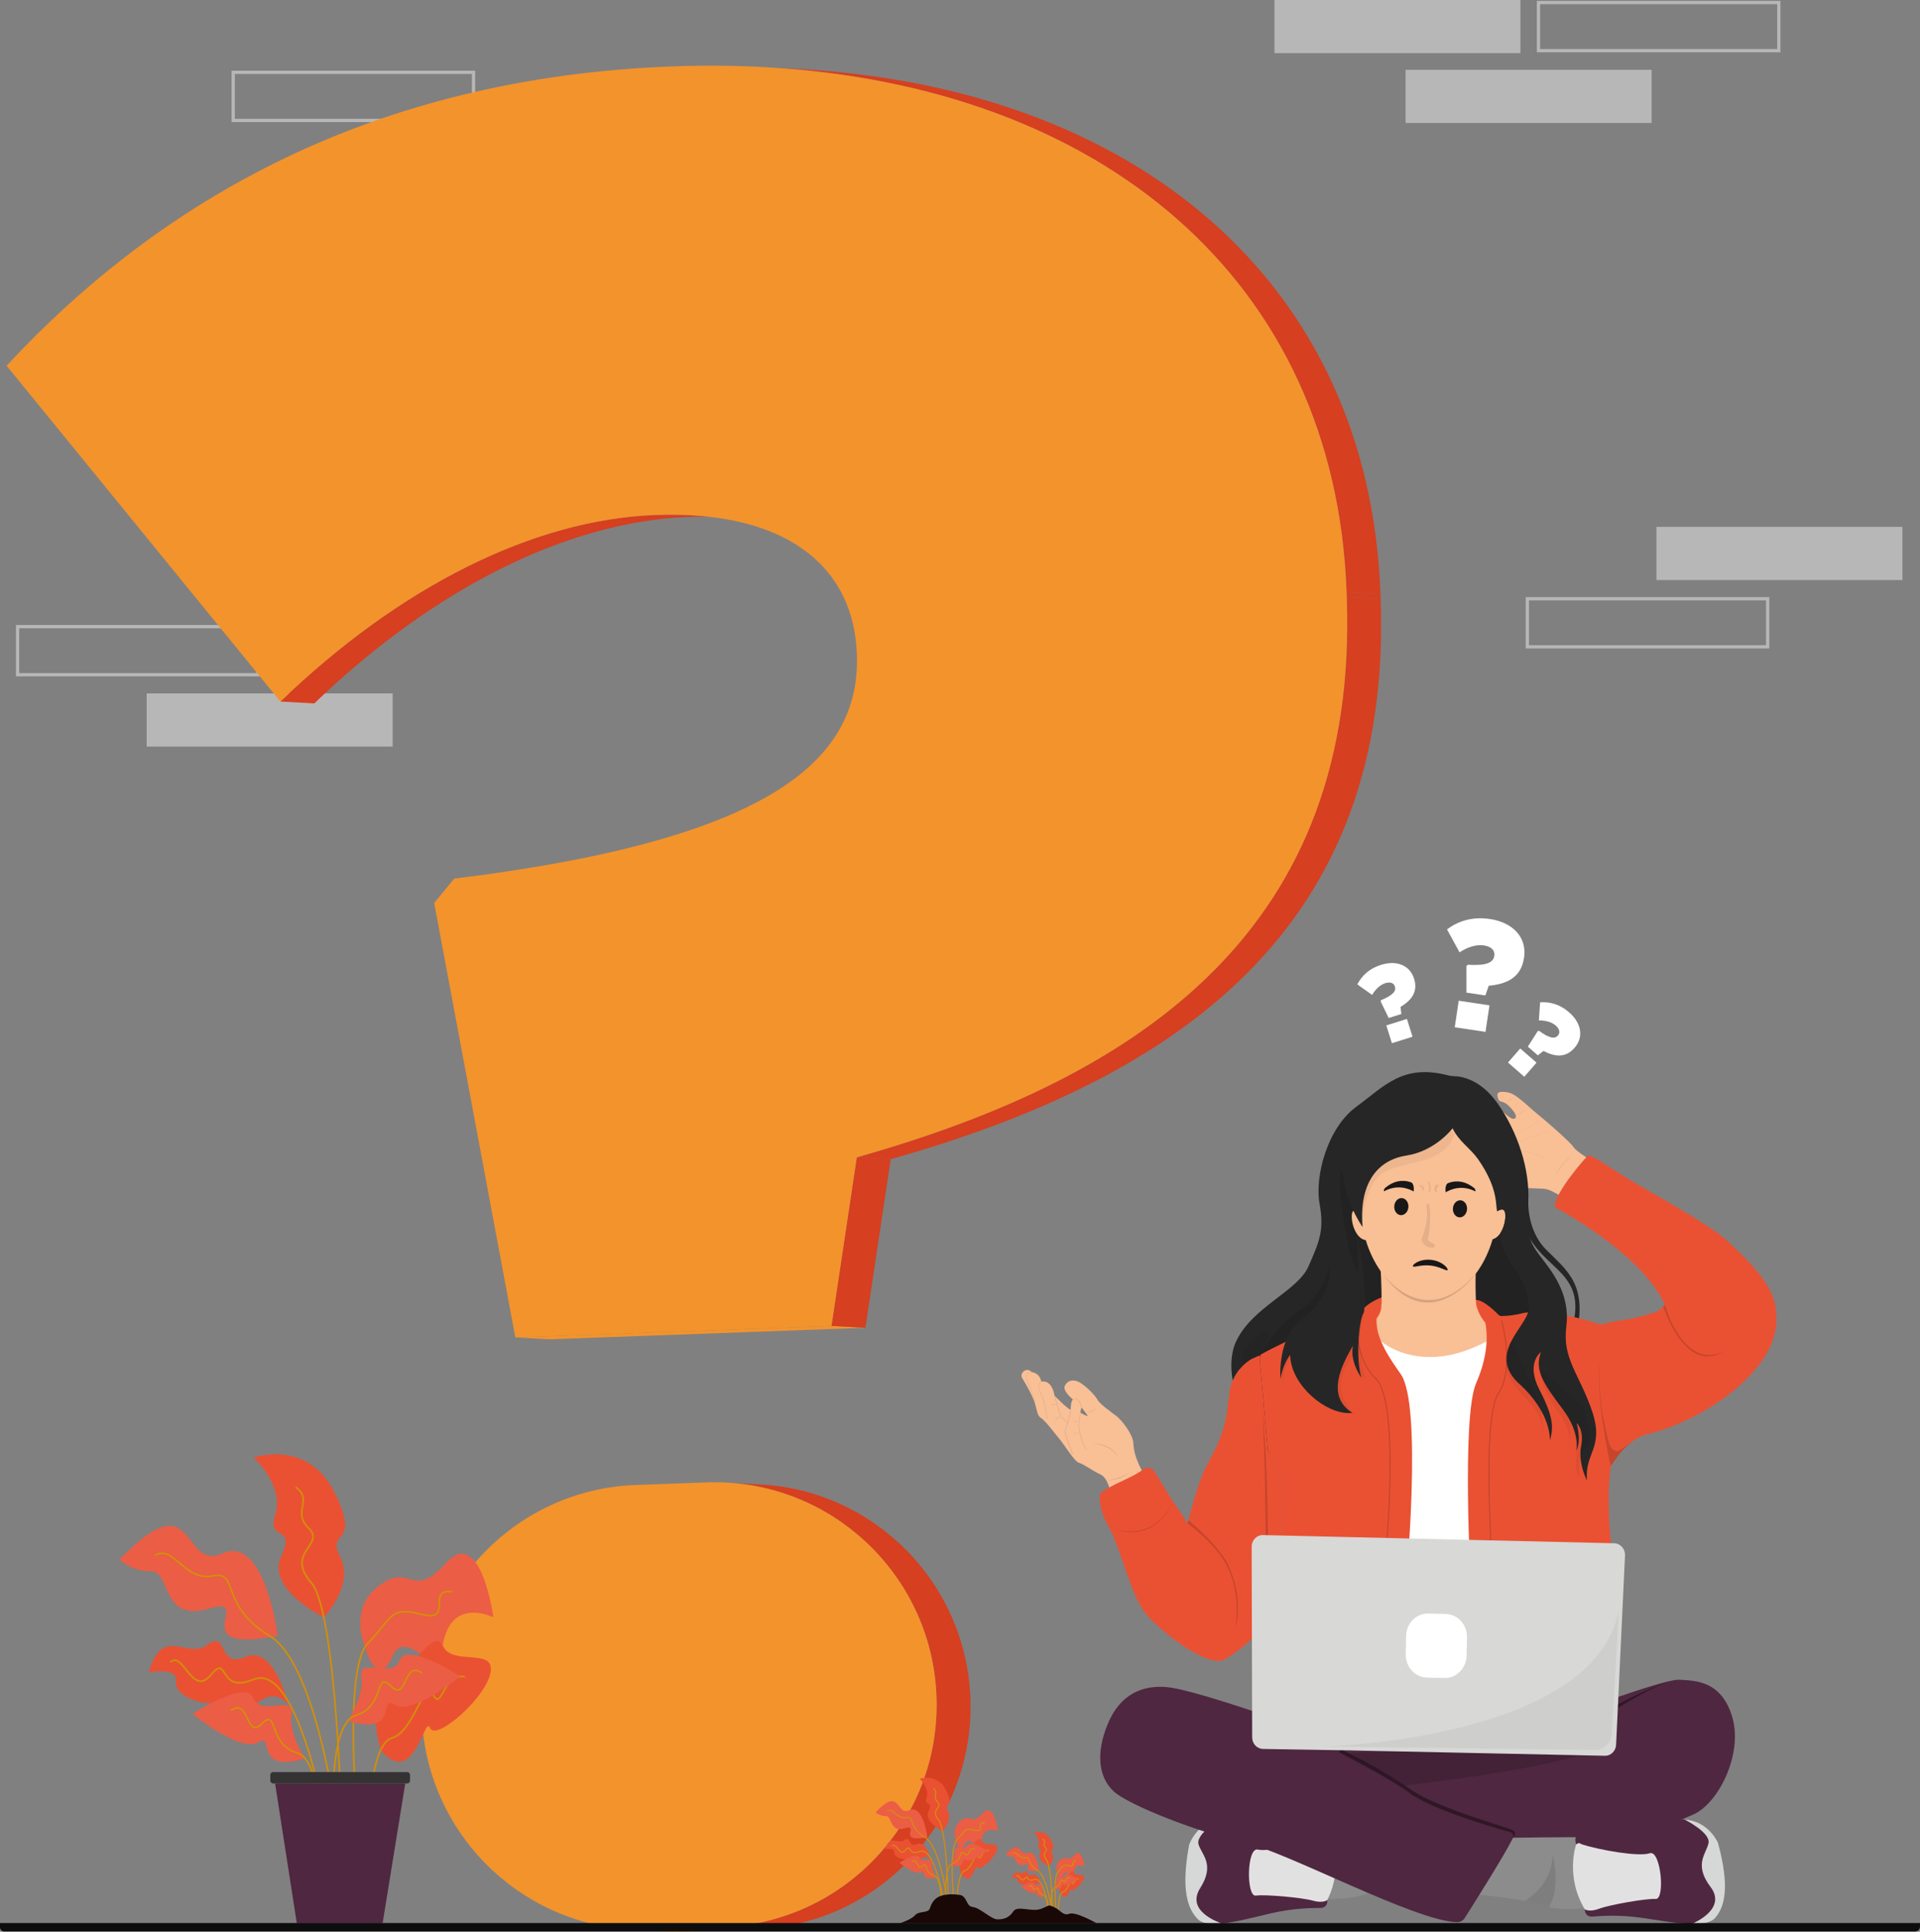 <svg xmlns="http://www.w3.org/2000/svg" id="uuid-408fbe01-5a27-4fec-8a4f-c160c9e9166b" viewBox="0 0 1768.9 1779.996"><rect x="0" y="0" width="1768.9" height="1779.996" fill="#808080" stroke="none"/><defs><style>.uuid-013a57f2-c426-46ce-a1a4-6bd6044297ed,.uuid-8c5e3c0a-5efd-4781-a28c-59c286f180a7,.uuid-62ccbaea-d99e-4ea0-a8da-bcca65221486{fill:none;stroke-miterlimit:10;}.uuid-013a57f2-c426-46ce-a1a4-6bd6044297ed,.uuid-62ccbaea-d99e-4ea0-a8da-bcca65221486{stroke:#d38f07;stroke-linecap:round;}.uuid-4195f81a-c042-48e2-a669-0acc9f9b8483{fill:#191717;}.uuid-4195f81a-c042-48e2-a669-0acc9f9b8483,.uuid-e27f4cb5-7025-47a5-887b-02b7a16194d7,.uuid-0e1b6beb-5837-43b9-b9bb-eef808d45e8a,.uuid-e447ba1d-1ae7-429f-9169-c683b3292c1a,.uuid-6c976fe8-baff-4353-9b57-4f0351512b6b,.uuid-eae2d82f-01ef-48fb-8fb3-8b47d6b8cd75,.uuid-cd771118-e602-432e-ad06-09e1a210ede7,.uuid-2d1b5a4f-5e27-42e3-834f-77b58f8ae744,.uuid-bc882c74-4cc1-4234-9663-cb32c437026c,.uuid-2c5e58f5-6bed-48d0-ba6c-fe155ab3ec2a,.uuid-3579a0fa-6e3d-45dd-8c44-7dbf0a169a53,.uuid-3301e726-5020-4c5b-8560-638222bfa337,.uuid-7a8d7f7e-66f7-4c6a-a733-d8ba9cb19e22,.uuid-f07c30c9-ce99-42a9-8597-b7338af15e84,.uuid-92c1b073-30ad-4d18-bc8d-ef10d77c8330,.uuid-438dfee6-dbfb-4b98-b01d-f9f3e81a196a,.uuid-3bc1a7f7-ec7a-4171-842e-db07b1e49409,.uuid-7b702dc9-b1d5-4eb5-acf3-2b00ef47139f,.uuid-e362e4a3-04c9-47cd-82d1-5e4d136b284f,.uuid-920c4847-4f2b-4575-b371-07636eba5cfe,.uuid-9fbeacc0-d077-4cca-b13d-ee4a53103030,.uuid-4c6d15db-4f07-4157-bcee-f2492098201f,.uuid-d7fcd3ce-ad31-4b2f-83ff-4551434a9c5d{stroke-width:0px;}.uuid-e27f4cb5-7025-47a5-887b-02b7a16194d7{fill:#d6d7d7;}.uuid-0e1b6beb-5837-43b9-b9bb-eef808d45e8a{fill:#262626;}.uuid-e447ba1d-1ae7-429f-9169-c683b3292c1a{fill:#ea5133;}.uuid-dbcc977c-440c-4f33-83f0-64b8d8bb662a{opacity:.5;}.uuid-6c976fe8-baff-4353-9b57-4f0351512b6b{fill:#190806;}.uuid-eae2d82f-01ef-48fb-8fb3-8b47d6b8cd75{fill:#272727;}.uuid-eae2d82f-01ef-48fb-8fb3-8b47d6b8cd75,.uuid-f07c30c9-ce99-42a9-8597-b7338af15e84,.uuid-920c4847-4f2b-4575-b371-07636eba5cfe,.uuid-9fbeacc0-d077-4cca-b13d-ee4a53103030,.uuid-d7fcd3ce-ad31-4b2f-83ff-4551434a9c5d{isolation:isolate;}.uuid-eae2d82f-01ef-48fb-8fb3-8b47d6b8cd75,.uuid-920c4847-4f2b-4575-b371-07636eba5cfe{opacity:.1;}.uuid-cd771118-e602-432e-ad06-09e1a210ede7{fill:#0e0d0e;}.uuid-2d1b5a4f-5e27-42e3-834f-77b58f8ae744{fill:#e2e1e1;}.uuid-bc882c74-4cc1-4234-9663-cb32c437026c{fill:#8c8c8c;}.uuid-2c5e58f5-6bed-48d0-ba6c-fe155ab3ec2a,.uuid-f07c30c9-ce99-42a9-8597-b7338af15e84,.uuid-920c4847-4f2b-4575-b371-07636eba5cfe,.uuid-9fbeacc0-d077-4cca-b13d-ee4a53103030,.uuid-d7fcd3ce-ad31-4b2f-83ff-4551434a9c5d{fill:#010101;}.uuid-3579a0fa-6e3d-45dd-8c44-7dbf0a169a53{fill:#f9bf95;}.uuid-3301e726-5020-4c5b-8560-638222bfa337{fill:#d8d8d7;}.uuid-4ba3fea8-b733-48ff-8aef-a845f18e5ce7,.uuid-d7fcd3ce-ad31-4b2f-83ff-4551434a9c5d{opacity:.05;}.uuid-7a8d7f7e-66f7-4c6a-a733-d8ba9cb19e22{fill:#fff;}.uuid-8c5e3c0a-5efd-4781-a28c-59c286f180a7{stroke:#eeeded;stroke-width:3px;}.uuid-f07c30c9-ce99-42a9-8597-b7338af15e84{opacity:.15;}.uuid-62ccbaea-d99e-4ea0-a8da-bcca65221486{stroke-width:1.5px;}.uuid-92c1b073-30ad-4d18-bc8d-ef10d77c8330{fill:#d63f20;}.uuid-438dfee6-dbfb-4b98-b01d-f9f3e81a196a{fill:#343232;}.uuid-3bc1a7f7-ec7a-4171-842e-db07b1e49409{fill:#eeeded;}.uuid-7b702dc9-b1d5-4eb5-acf3-2b00ef47139f{fill:#4f2740;}.uuid-e362e4a3-04c9-47cd-82d1-5e4d136b284f{fill:#eb5d45;}.uuid-9fbeacc0-d077-4cca-b13d-ee4a53103030{opacity:.4;}.uuid-4c6d15db-4f07-4157-bcee-f2492098201f{fill:#f3932c;}</style></defs><g id="uuid-f93c4537-17ca-4402-be83-d971afa14013" class="uuid-dbcc977c-440c-4f33-83f0-64b8d8bb662a"><rect class="uuid-3bc1a7f7-ec7a-4171-842e-db07b1e49409" x="1526.083" y="485.475" width="226.639" height="49.003"></rect><rect class="uuid-3bc1a7f7-ec7a-4171-842e-db07b1e49409" x="1294.978" y="64.329" width="226.639" height="49.003"></rect><rect class="uuid-3bc1a7f7-ec7a-4171-842e-db07b1e49409" x="1174.15" width="226.639" height="49.003"></rect><rect class="uuid-8c5e3c0a-5efd-4781-a28c-59c286f180a7" x="1407.123" y="551.691" width="221.437" height="44.331"></rect><rect class="uuid-3bc1a7f7-ec7a-4171-842e-db07b1e49409" x="135.138" y="638.946" width="226.639" height="49.003"></rect><rect class="uuid-8c5e3c0a-5efd-4781-a28c-59c286f180a7" x="16.178" y="577.402" width="221.437" height="44.331"></rect><rect class="uuid-8c5e3c0a-5efd-4781-a28c-59c286f180a7" x="214.83" y="66.665" width="221.437" height="44.331"></rect><rect class="uuid-8c5e3c0a-5efd-4781-a28c-59c286f180a7" x="1417.413" y="2.336" width="221.437" height="44.331"></rect></g><g id="uuid-28b0fc67-fa4d-4ede-ba29-fdb8457c476f"><g id="uuid-79b9c9b0-5ad7-457c-a141-6c85cbf3eb58"><path class="uuid-7b702dc9-b1d5-4eb5-acf3-2b00ef47139f" d="M1436.642,1583.078s96.197-36.255,110.484-35.321c14.287.933,38.877.421,48.855,34.609,9.978,34.189-13.035,80.434-37.06,90.083-24.025,9.649-83.95,37.073-83.95,37.073l-130.256-11.891-150.146-61.952,60.881-53.416,181.192.815h0Z"></path><path class="uuid-7b702dc9-b1d5-4eb5-acf3-2b00ef47139f" d="M1105.531,1767.263c4.102,3.898,10.568,6.029,20.189,5.084h.005c13.837-1.357,30.948-6.028,44.347-9.142,22.722-5.285,38.854-5.024,46.288-5.143,7.439-.114,6.518-7.282,6.518-7.282,0,0-.172-48.973,2.533-58.386,2.711-9.413-2.342-11.682-2.342-11.682-58.082,4.918-49.864,1.14-83.892-4.576-5.491-.924-10.342-.928-14.62-.277-22.264,3.322-26.579,24.997-26.579,24.997-7.6,40.922-2.451,56.9,7.553,66.407h0Z"></path><path class="uuid-bc882c74-4cc1-4234-9663-cb32c437026c" d="M1283.217,1679.591s-52.297,3.583-65.566,5.064c-13.269,1.481.224,65.092.224,65.092,0,0,27.968,1.628,44.693-6.197s66.603-16.097,66.603-16.097c0,0-28.599-49.082-45.954-47.862Z"></path><path class="uuid-2d1b5a4f-5e27-42e3-834f-77b58f8ae744" d="M1225.861,1690.563s12.74,28.252-2.983,60.215c0,0-3.895,3.262-13.307.553s-43.647-5.937-52.584-4.636c-8.936,1.301-8.496-44.96,1.899-42.421,10.395,2.539,45.358-6.564,62.119-13.51,0,0,1.873-2.508,4.855-.202Z"></path><path class="uuid-e27f4cb5-7025-47a5-887b-02b7a16194d7" d="M1103.961,1768.739c4.102,3.898,12.138,4.552,21.76,3.607-3.838-1.255-33.215-11.66-20.002-32.512,14.125-22.284,1.025-31.04-1.54-40.547-2.541-9.411,19.933-23.158,20.379-23.428-22.264,3.322-29.034,24.102-29.034,24.102-7.6,40.922-1.566,59.272,8.438,68.779Z"></path><path class="uuid-9fbeacc0-d077-4cca-b13d-ee4a53103030" d="M1452.279,1600.195s37.791-30.484,83.705-50.649c0,0-70.433,27.074-83.705,50.649Z"></path><path class="uuid-f07c30c9-ce99-42a9-8597-b7338af15e84" d="M1475.728,1608.441c-25.329,19.437-181.419,36.767-181.419,36.767-12.879-8.508-46.289-25.116-54.478-29.57l202.842-8.426c1.347-.025,31.948,1.82,33.055,1.229h0Z"></path><path class="uuid-bc882c74-4cc1-4234-9663-cb32c437026c" d="M1464.957,1757.86s-21.135,3.002-38.019-.499c-2.459-.51-4.832-1.157-7.031-1.971-3.73-1.383-8.999-2.656-14.962-3.802-21.727-4.185-52.747-6.713-52.747-6.713,0,0,24.428-51.286,41.826-51.51,0,0,52.416-.768,65.759-.391,13.349.377,5.175,64.887,5.175,64.887h0Z"></path><path class="uuid-7b702dc9-b1d5-4eb5-acf3-2b00ef47139f" d="M1579.632,1763.95c-3.765,4.225-11.295,8.932-20.961,8.788h-.005c-13.902-.204-31.341-3.441-44.952-5.432-23.083-3.383-39.137-1.785-46.555-1.286-7.422.504-7.1-6.716-7.1-6.716,0,0-3.89-48.819-7.367-57.975-3.482-9.156,1.365-11.836,1.365-11.836,58.289.084,49.787-2.999,83.224-11.518,5.395-1.376,10.229-1.783,14.547-1.489,22.463,1.464,27.081,21.971,27.081,21.971,10.968,40.151,9.904,55.188.723,65.492Z"></path><path class="uuid-2d1b5a4f-5e27-42e3-834f-77b58f8ae744" d="M1452.092,1699.542s-10.353,29.211,7.966,59.761c0,0,4.152,2.928,13.307-.553,9.156-3.48,43.005-9.536,52.018-8.981,9.013.556,4.738-45.51-5.41-42.117s-45.746-2.779-63.026-8.312c0,0-2.075-2.344-4.855.202h0Z"></path><path class="uuid-e27f4cb5-7025-47a5-887b-02b7a16194d7" d="M1580.056,1767.338c-3.765,4.225-11.719,5.543-21.385,5.4,3.721-1.569,32.134-14.375,17.237-34.059-15.925-21.036-3.596-30.848-1.828-40.536,1.752-9.589-21.785-21.425-22.252-21.657,22.463,1.464,30.933,21.611,30.933,21.611,10.968,40.151,6.476,58.938-2.705,69.242Z"></path><path class="uuid-920c4847-4f2b-4575-b371-07636eba5cfe" d="M1426.938,1757.362c-2.459-.51-4.832-1.157-7.031-1.971-3.73-1.383-8.999-2.656-14.962-3.802,10.045-6.338,24.744-19.531,25.634-42.803,0,0,7.834,31.438-3.641,48.576Z"></path><path class="uuid-7b702dc9-b1d5-4eb5-acf3-2b00ef47139f" d="M1393.895,1693.627l-.005.005c-8.11,16.273-36.466,61.159-44.505,73.812-1.492,2.351-4.099,3.74-6.888,3.707-38.251-.525-157.956-65.279-196.277-73.419-40.08-8.51-106.21-34.26-119.966-46.919-13.756-12.659-17.205-34.398-5.646-62.357,11.56-27.959,32.6-35.958,54.874-33.832,22.269,2.13,94.988,27.607,94.988,27.607,0,0,42.282,20.908,78.995,40.725,20.984,11.319,40.148,22.282,48.561,28.78,19.796,15.289,77.295,31.994,93.464,36.497,2.326.644,3.473,3.24,2.405,5.394Z"></path><path class="uuid-9fbeacc0-d077-4cca-b13d-ee4a53103030" d="M1393.895,1693.627c1.068-2.153-.079-4.75-2.405-5.394-16.169-4.503-73.668-21.209-93.464-36.497-7.849-6.057-25.047-16.006-44.356-26.5-1.39-.76-18.729-9.85-20.139-10.609l1.839-2.792s17.52,9.123,20.271,10.578c1.394.734,3.082,1.636,5.019,2.688,8.189,4.454,20.77,11.601,33.648,20.109,2.142,1.413,4.291,2.862,6.43,4.347,24.046,16.666,87.952,34.072,92.852,36.868,4.794,2.733.487,7.027.304,7.204h0Z"></path></g><path class="uuid-0e1b6beb-5837-43b9-b9bb-eef808d45e8a" d="M1144.311,1301.051s16.729,17.146,12.156,29.871,48.422,5.733,32.084,19.145c-16.338,13.412,24.068,56.635,71.167,6.5s70.246-18.073,87.935-11.98c17.689,6.093,92.528,33.991,103.596,19.68s24.901-56.644,17.784-74.614-58.177-118.664-58.177-118.664l-24.141-79.15-41.172-76.265-73.294,19.003-43.42,43.609-8.885,70.977-30.048,53.134-47.979,58.812,2.394,39.941h0Z"></path><path class="uuid-920c4847-4f2b-4575-b371-07636eba5cfe" d="M1144.311,1301.051s21.453,17.146,16.88,29.871,23.786,31.758,7.448,45.17c-16.338,13.412,43.98,30.61,91.079-19.525s70.246-18.073,87.935-11.98c17.689,6.093,77.158,24.616,88.225,10.306s40.272-47.269,33.154-65.24-58.177-118.664-58.177-118.664l-24.141-79.15-41.172-76.265-73.294,19.003-43.42,43.609-8.885,70.977-30.048,53.134-47.979,58.812,2.394,39.941h0Z"></path><path class="uuid-0e1b6beb-5837-43b9-b9bb-eef808d45e8a" d="M1408.005,1106.274s-1.702,26.954,16.366,45.124,36.102,30.455,29.516,70.137,12.357,48.555,42.483,62.939c0,0-58.613-13.292-46.831-65.082s-35.437-49.734-46.544-94.507c-10.862-43.786,5.011-18.611,5.011-18.611Z"></path><path class="uuid-0e1b6beb-5837-43b9-b9bb-eef808d45e8a" d="M1251.175,1183.359s.906-27.076-1.814-52.709c0,0,11.503,61.453,7.459,76.964s-5.645-24.255-5.645-24.255Z"></path><path class="uuid-e447ba1d-1ae7-429f-9169-c683b3292c1a" d="M1272.661,1195.57s-8.093,5.66-8.557,14.279,3.579,13.544,3.579,13.544l106.951.528s-2.644-24.127-14.893-26.044-87.079-2.307-87.079-2.307h0Z"></path><path class="uuid-3579a0fa-6e3d-45dd-8c44-7dbf0a169a53" d="M1254.931,1224.683s18.188-7.193,17.768-22.43,87.226-.5,87.226-.5c0,0,3.292,19.608,22.328,26.388,19.037,6.78-27.523,42.329-27.523,42.329l-84.976.487s-26.571-27.847-14.823-46.273h0Z"></path><path class="uuid-3579a0fa-6e3d-45dd-8c44-7dbf0a169a53" d="M1272.861,1215.115s.619-51.019-2.879-59.579,89.579,18.088,89.579,18.088c0,0-1.036,27.259,2.686,52.263,3.722,25.004-88.806,17.225-89.385-10.772h0Z"></path><path class="uuid-3579a0fa-6e3d-45dd-8c44-7dbf0a169a53" d="M1379.685,1108.759c.272,47.466-27.778,88.894-62.672,89.094s-63.417-40.904-63.689-88.369c-.272-47.466,27.794-86.106,62.688-86.306s63.401,38.116,63.673,85.582h0Z"></path><path class="uuid-3579a0fa-6e3d-45dd-8c44-7dbf0a169a53" d="M1382.369,1136.088c-2.486,3.797-5.924,6.373-10.083,6.008-9.916-.873,2.048-20.765,2.048-20.765-.777.004,2.019-3.215,5.163-5.242,3.115-2.013,6.562-2.852,7.203,1.766.75,5.385-.885,12.98-4.331,18.231Z"></path><path class="uuid-3579a0fa-6e3d-45dd-8c44-7dbf0a169a53" d="M1257.939,1122c1.549-.009-11.222-12.634-12.408-3.336s4.789,25.06,14.695,24.074-2.287-20.738-2.287-20.738h0Z"></path><path class="uuid-d7fcd3ce-ad31-4b2f-83ff-4551434a9c5d" d="M1255.347,1130.65s-.76-28.261,13.343-45.161c16.23-19.447,71.567-6.874,72.632-50.871,1.064-43.998-72.987-11.168-72.987-11.168l-17.159,80.321,4.172,26.879h0Z"></path><path class="uuid-f07c30c9-ce99-42a9-8597-b7338af15e84" d="M1272.102,1171.426s38.767,57.911,87.265,2.582c0,0-43.247,60.731-87.265-2.582Z"></path><path class="uuid-4195f81a-c042-48e2-a669-0acc9f9b8483" d="M1358.095,1094.679c-.131-.116-.264-.22-.396-.322-7.345-5.678-15.366-7.231-23.157-4.343-.676.248-1.384.566-1.912,1.578-1.002,1.93-1.017,4.028-.735,7.045,8.931-5.155,18.333-5.447,27.356-.811.219-1.03.121-1.095-.238-1.9-.257-.579-.582-.95-.919-1.248Z"></path><path class="uuid-4195f81a-c042-48e2-a669-0acc9f9b8483" d="M1276.148,1094.575c.128-.119.258-.227.387-.332,7.193-5.869,15.171-7.631,23.035-4.948.682.23,1.398.529,1.953,1.528,1.052,1.903,1.122,4,.919,7.023-9.063-4.919-18.469-4.964-27.368-.094-.246-1.024-.149-1.092.188-1.905.242-.586.557-.965.885-1.271h0Z"></path><ellipse class="uuid-4195f81a-c042-48e2-a669-0acc9f9b8483" cx="1345.082" cy="1113.859" rx="7.872" ry="6.518" transform="translate(135.204 2373.272) rotate(-85.777)"></ellipse><ellipse class="uuid-4195f81a-c042-48e2-a669-0acc9f9b8483" cx="1291.041" cy="1111.826" rx="7.872" ry="6.518" transform="translate(87.169 2317.495) rotate(-85.777)"></ellipse><path class="uuid-eae2d82f-01ef-48fb-8fb3-8b47d6b8cd75" d="M1314.287,1112.069c-.083-.524-.049-1.058.117-1.562.4-1.214,1.286-2.935,2.471.442,1.366,3.894.73,22.628-1.18,29.553-.436,1.581.307,3.248,1.802,3.923l2.624,1.186c.824.372,1.503,1.05,1.764,1.916.295.976.009,2.077-2.717,2.156-4.956.144-10.813-4.807-8.967-9.398,1.81-4.501,5.944-16.458,4.086-28.216Z"></path><path class="uuid-4195f81a-c042-48e2-a669-0acc9f9b8483" d="M1333.554,1170.327c-.606.513-2.393-.341-5.082-1.417-2.68-1.09-6.376-2.344-10.561-2.801-4.186-.454-8.058-.021-10.902.468-2.85.474-4.772.924-5.259.293-.229-.301-.052-.834.546-1.516.595-.682,1.633-1.488,3.094-2.258,1.458-.771,3.356-1.473,5.589-1.912,2.229-.442,4.797-.593,7.476-.31,2.676.299,5.155.999,7.244,1.91,2.093.909,3.805,2.004,5.071,3.071,1.271,1.067,2.12,2.077,2.562,2.872.445.796.509,1.355.223,1.6h0Z"></path><path class="uuid-eae2d82f-01ef-48fb-8fb3-8b47d6b8cd75" d="M1308.216,1092.133c-.302.024-.664.169-.664.441,0,.305.298.354.536.462.391.177.763.41,1.113.644.352.235.693.5.902.847.149.248.224.527.283.804.102.474.122.929.145,1.403.019.389.385.635.8.313.157-.121.253-.292.328-.464.234-.54.331-1.097.257-1.648-.041-.306-.135-.609-.288-.906-.565-1.103-2.02-2.008-3.412-1.896h0ZM1325.296,1092.398c.184-.643-.583-1.271-1.281-1.034-1.183.402-1.944,1.551-2.299,2.594-.508,1.49-.354,3.321,1.018,4.4.2.157.501.297.715.155.52-.343.069-2.02.089-2.493.029-.703.253-1.399.639-2.013.338-.537.944-1,1.118-1.61h0ZM1315.921,1088.995c-.194-.108-.37-.049-.445.146-.161.417.057.724.262,1.076.228.391.419.799.573,1.218.305.825.473,1.689.525,2.558.049.817-.004,1.637-.129,2.448-.117.764-.366,1.506-.48,2.268-.011.076.044.295.174.194,1.489-1.167,1.802-2.981,1.739-4.66-.034-.932-.202-1.885-.531-2.77-.324-.87-.789-1.976-1.689-2.478h0Z"></path><path class="uuid-3579a0fa-6e3d-45dd-8c44-7dbf0a169a53" d="M1044.161,1329.674c-.379-8.105-11.077-21.547-15.579-24.881-4.506-3.336-15.189-11.053-17.047-14.397-1.86-3.34-7.077-9.667-14.672-15.197-7.593-5.524-13.66-3.039-15.851,1.813-2.185,4.85,7.439,12.486,7.439,12.486-2.197,2.21-1.997,9.343-1.997,9.343-2.644.01-14.928-12.902-14.928-12.902-2.779-15.674-12.109-12.825-12.109-12.825-1.784-8.363-8.658-8.696-8.658-8.696-5.216-5.444-11.537,1.093-9.146,5.14,2.39,4.042,6.908,11.339,10.455,19.699,3.549,8.356,2.778,14.791,7.013,17.331,4.235,2.54,14.32,16.344,17.681,20.207,3.359,3.867,12.994,19.593,16.891,20.915,6.105,2.072,11.959,7.054,20.344,10.992,7.168,3.369,9.605,17.625,10.156,21.682,10.482-4.832,28.589-11.638,33.809-14.217-11.634-20.305-13.424-28.389-13.802-36.494h0ZM995.38,1301.263c.046-.998.973-4.267,1.002-4.366.169.207,5.562,6.854,5.663,7.674.109.834-6.716-2.292-6.666-3.307Z"></path><path class="uuid-f07c30c9-ce99-42a9-8597-b7338af15e84" d="M950.759,1264.419c-.323.22-.671.203-1.007.301-.337.08-.67.176-.996.29-.652.227-1.278.533-1.827.941-.539.413-1.005.941-1.237,1.576-.242.628-.269,1.33-.135,1.997.312,1.34.847,2.646,1.363,3.942.533,1.294,1.088,2.579,1.645,3.865,1.102,2.576,2.212,5.153,3.177,7.789.241.659.48,1.319.691,1.99.23.664.415,1.343.604,2.02.104.336.164.684.245,1.027.074.344.164.685.201,1.037.083.693.263,1.409.055,2.109-.155-.355-.12-.695-.138-1.042-.028-.345-.094-.688-.138-1.032-.038-.346-.129-.683-.203-1.024-.082-.339-.141-.682-.247-1.016-.192-.671-.378-1.344-.61-2.004-.212-.666-.454-1.322-.697-1.978-.974-2.622-2.095-5.19-3.209-7.761-.553-1.287-1.104-2.577-1.634-3.876-.514-1.307-1.045-2.606-1.364-3.999-.138-.702-.111-1.459.155-2.139.255-.688.759-1.251,1.327-1.683.578-.426,1.227-.74,1.898-.97.335-.116.677-.213,1.022-.294.346-.06.688-.207,1.061-.068Z"></path><path class="uuid-f07c30c9-ce99-42a9-8597-b7338af15e84" d="M959.417,1273.115c-.092.224-.273.284-.424.404-.153.113-.305.228-.448.354-.29.247-.559.518-.794.815-.47.59-.835,1.281-.933,2.027-.114.75.05,1.49.308,2.22.245.73.51,1.456.79,2.177,1.117,2.884,2.337,5.733,3.425,8.639.532,1.456,1.056,2.922,1.415,4.443.359,1.517.599,3.051.832,4.583.467,3.061.831,6.146,1.771,9.081-.228-.096-.305-.289-.385-.469l-.201-.556c-.114-.375-.229-.75-.314-1.13-.189-.757-.329-1.522-.466-2.286-.265-1.53-.482-3.064-.717-4.593-.236-1.529-.478-3.057-.836-4.555-.356-1.495-.879-2.952-1.412-4.402-1.066-2.903-2.266-5.759-3.367-8.657-.277-.724-.538-1.455-.781-2.195-.252-.725-.432-1.544-.302-2.336.111-.797.503-1.524.997-2.135.247-.308.528-.587.829-.84.149-.129.306-.247.465-.362.165-.104.306-.259.551-.227h0Z"></path><path class="uuid-f07c30c9-ce99-42a9-8597-b7338af15e84" d="M971.527,1285.94c.225.251.332.535.416.826l.252.872.506,1.743,1.014,3.485c.675,2.323,1.351,4.647,2.057,6.96.359,1.154.712,2.312,1.11,3.449.093.288.207.562.311.843.049.146.116.264.175.391.049.131.144.242.232.356.372.456.799.888,1.218,1.32.848.859,1.717,1.701,2.58,2.551.431.426.863.85,1.286,1.286.213.216.422.438.629.663.101.118.205.226.303.351l.146.189c.049.067.095.167.136.25h0s-.332.005-.332.005l1.46-6.318.717-3.16c.116-.527.226-1.056.33-1.584.047-.264.106-.529.143-.793.022-.132.039-.264.082-.394.033-.128.075-.255.158-.389.061.136.081.278.092.419.003.138-.019.273-.037.408-.034.272-.088.536-.13.805-.095.534-.195,1.067-.302,1.597-.213,1.062-.431,2.122-.669,3.177-.47,2.112-.98,4.164-1.515,6.261l-.153.344-.173-.288h0c-.034-.047-.047-.088-.087-.144l-.132-.17c-.089-.113-.194-.223-.291-.335-.203-.22-.409-.439-.621-.653-.421-.431-.853-.855-1.283-1.279-.864-.847-1.734-1.688-2.588-2.55-.424-.436-.85-.864-1.245-1.346-.206-.233-.346-.555-.462-.834-.108-.286-.227-.57-.322-.858-.408-1.146-.766-2.302-1.133-3.457-.72-2.313-1.409-4.634-2.083-6.96l-.99-3.494-.486-1.75-.241-.875c-.08-.292-.137-.59-.075-.922h0Z"></path><path class="uuid-f07c30c9-ce99-42a9-8597-b7338af15e84" d="M995.38,1301.263c.069.393.003.765-.051,1.139l-.156,1.122-.292,2.247c-.185,1.499-.351,3.001-.48,4.505-.125,1.503-.23,3.012-.194,4.51.031.741.132,1.49.241,2.236.108.746.234,1.489.37,2.23.547,2.964,1.288,5.897,2.324,8.726.51,1.417,1.128,2.792,1.808,4.133.366.656.714,1.323,1.135,1.946.204.315.395.639.628.933l.335.452.168.226c.06.072.104.156.044.326-.174.019-.242-.049-.295-.129l-.171-.229-.342-.458c-.238-.299-.432-.626-.64-.946-.428-.631-.782-1.305-1.154-1.968-.69-1.354-1.317-2.741-1.835-4.168-1.05-2.85-1.806-5.798-2.357-8.78-.132-.747-.253-1.495-.357-2.247-.104-.751-.201-1.503-.228-2.273-.026-1.526.092-3.038.227-4.547.141-1.508.317-3.011.513-4.512l.309-2.249.164-1.123c.056-.374.101-.75.286-1.104h0Z"></path><path class="uuid-f07c30c9-ce99-42a9-8597-b7338af15e84" d="M988.451,1289.499c.068-.152.189-.23.313-.289.126-.057.253-.114.384-.16.259-.099.528-.171.801-.225.546-.105,1.119-.105,1.667.021.279.05.537.168.799.272.239.146.502.263.711.453l.328.265.288.305c.204.195.354.43.519.654.607.917,1.137,1.872,1.554,2.89.212.506.386,1.029.523,1.564.069.267.122.539.163.814.037.271.085.567-.12.834-.17-.274-.179-.52-.217-.785-.042-.26-.096-.52-.165-.776-.138-.513-.312-1.019-.524-1.509-.415-.982-.927-1.94-1.514-2.827-.154-.213-.289-.443-.476-.626l-.263-.292-.298-.252c-.19-.183-.429-.291-.646-.434-.239-.099-.473-.215-.73-.266-.503-.128-1.036-.142-1.555-.055-.259.046-.517.108-.766.197-.126.041-.248.092-.37.144-.121.055-.243.097-.408.084h0Z"></path><path class="uuid-f07c30c9-ce99-42a9-8597-b7338af15e84" d="M1020.316,1363.892s13.338.496,21.714-8.705c0,0-6.411,7.209-21.714,8.705Z"></path><path class="uuid-f07c30c9-ce99-42a9-8597-b7338af15e84" d="M1001.489,1301.388s3.402.42,8.033-3.782c0,0-3.216,4.511-8.033,3.782h0Z"></path><path class="uuid-f07c30c9-ce99-42a9-8597-b7338af15e84" d="M983.871,1311.546c-.496,1.152-.953,2.326-1.367,3.51-.405,1.185-.785,2.39-.973,3.608l-.052.454.024.439c.017.293.1.604.147.905.14.606.289,1.214.469,1.816.342,1.207.74,2.401,1.139,3.594.819,2.38,1.67,4.751,2.564,7.107.446,1.178.899,2.353,1.364,3.524l.704,1.753.361.872.185.433c.067.142.127.287.017.508-.235-.068-.3-.213-.359-.36l-.189-.435-.368-.873-.717-1.752c-.473-1.17-.935-2.344-1.389-3.521-.904-2.356-1.794-4.718-2.599-7.112-.397-1.199-.794-2.398-1.136-3.618-.18-.607-.33-1.225-.472-1.847-.049-.321-.131-.624-.152-.96l-.023-.505.057-.485c.214-1.274.616-2.479,1.04-3.672.434-1.19.907-2.361,1.424-3.518l.301.135h0Z"></path><path class="uuid-f07c30c9-ce99-42a9-8597-b7338af15e84" d="M973.319,1292.981s-1.806,2.19-5.566,1.889c0,0,3.625-.379,5.566-1.889Z"></path><path class="uuid-f07c30c9-ce99-42a9-8597-b7338af15e84" d="M977.199,1304.753s-1.879,2.87-6.434,3.007c0,0,4.304-.936,6.434-3.007Z"></path><path class="uuid-f07c30c9-ce99-42a9-8597-b7338af15e84" d="M994.309,1309.762s-2.636,1.055-5.789-1.013c0,0,3.363,1.406,5.789,1.013Z"></path><path class="uuid-f07c30c9-ce99-42a9-8597-b7338af15e84" d="M994.466,1319.317s-1.883,2.552-6.03,1.537c0,0,3.79.38,6.03-1.537Z"></path><path class="uuid-f07c30c9-ce99-42a9-8597-b7338af15e84" d="M1005.54,1329.341s21.4,2.8,24.689,14.573c0,0-1.453-12.007-24.689-14.573Z"></path><path class="uuid-7a8d7f7e-66f7-4c6a-a733-d8ba9cb19e22" d="M1272.351,1235.906s36.646,32.656,97.303,0l13.798,62.167-11.944,149.579h-103.825l4.668-211.746h0Z"></path><path class="uuid-e447ba1d-1ae7-429f-9169-c683b3292c1a" d="M1483.952,1351.205c-5.53,42.43,2.968,92.109,2.968,92.109l-131.92,15.33s-8.42-153.31,4.88-183.9c22.11-50.84-.14-76.87-.14-76.87,6.61-.39,17.737,10.453,20.979,13.77.625.64,1.474,1.003,2.368,1.01,5.797.05,13.857-.925,20.59-2.884,23.2-3.37,61.904,6.838,73.577,11.832,15.439,6.606,9.008,11.393,6.698,129.603h0Z"></path><path class="uuid-e447ba1d-1ae7-429f-9169-c683b3292c1a" d="M1295.106,1462.044l-123.357,15.713,12.245-103.242-15.984-38.157-7.346-82.678-.308-3.468-.119-1.329-.486.216c.524-.297,1.064-.605,1.62-.918.454-.254.918-.513,1.388-.767,6.207-3.419,13.958-7.244,21.677-10.982,9.712-4.716,19.359-9.302,25.787-12.769,2.787-1.507,6.136-2.944,9.718-4.283,14.633-5.488,33.139-9.339,33.139-9.339,5.11-9.361,19.581-14.471,19.581-14.471-10.214,25.539-2.555,41.717,17.88,70.664,20.429,28.942,4.564,195.81,4.564,195.81h0Z"></path><path class="uuid-e447ba1d-1ae7-429f-9169-c683b3292c1a" d="M1183.994,1374.515l-12.245,103.242-2.047,17.274s-1.95,1.95-5.105,4.948c-3.16,3.003-7.514,7.055-12.332,11.252v.005c-4.467,3.889-9.329,7.913-13.974,11.338-3.657,2.695-7.179,5.018-10.296,6.633-15.638,8.113-59.353-26.452-72.501-42.397-13.774-16.707-24.189-63.788-34.101-80.144-6.606-10.89-8.075-21.012-8.318-26.549-.119-2.658,1.269-5.159,3.565-6.514.173-.103.34-.2.513-.302,15.622-9.145,25.064-11.338,36.483-19.527.027-.016.049-.038.076-.054,3.219-2.312,7.724-1.394,9.799,1.982,5.953,9.701,17.215,28.056,17.215,28.056,4.17,5.153,12.742,18.992,13.375,19.948.004.004.005.007.005.011,0,.005.27-1.096.762-2.998,2.139-8.178,8.329-31.162,13.839-43.937,6.774-15.724,19.349-30.53,22.476-61.811.524-5.256,1.134-9.728,1.772-13.542.551-3.246,1.475-6.385,2.728-9.361,2.166-5.148,5.331-9.815,9.307-13.736,2.333-2.307,4.953-4.354,7.811-6.088l6.952-3.144.486-.216.119,1.329.308,3.468,7.346,82.678,15.984,38.157h0Z"></path><path class="uuid-f07c30c9-ce99-42a9-8597-b7338af15e84" d="M1094.103,1403.716s24.133,17.191,35.21,37.265c11.072,20.063,11.166,42.919,8.982,58.288.267-.787,8.269-25.302-7.194-58.288,0,0-7.779-16.26-36.23-40.26-.49,1.896-.767,2.996-.767,2.996h0Z"></path><path class="uuid-f07c30c9-ce99-42a9-8597-b7338af15e84" d="M1021.395,1406.668s38.207,19.446,59.332-22.911c0,0-16.177,42.398-59.332,22.911Z"></path><path class="uuid-f07c30c9-ce99-42a9-8597-b7338af15e84" d="M1156.174,1507.771c3.98-3.449,8.028-7.416,11.829-11.226l.005-.005s.913-.55.913-.568c0-.586,0-10.819-.094-26.57-.152-26.847-.577-69.719-1.732-108.168-.716-23.862-2.623-45.481-4.01-61.054,0,0,1.177,19.932,2.046,54.429.555,22.25.98,50.561.882,83.487-.045,13.813-.184,28.436-.443,43.771,0,0,.981,9.803-9.394,25.903Z"></path><path class="uuid-f07c30c9-ce99-42a9-8597-b7338af15e84" d="M1275.917,1442.85c-.018,0-.036-.001-.055-.003-.297-.03-.513-.295-.483-.592.15-1.485,14.688-148.781-8.076-171.304-12.106-11.978-15.778-27.088-16.728-37.655-1.027-11.433.83-20.171.849-20.258.063-.291.352-.477.642-.413.292.063.477.351.413.642-.074.342-7.143,34.43,15.583,56.915,9.736,9.633,14.103,41.554,12.981,94.879-.834,39.628-4.552,76.93-4.59,77.302-.028.278-.263.486-.537.486h0Z"></path><path class="uuid-f07c30c9-ce99-42a9-8597-b7338af15e84" d="M1378.262,1491.776c-.277,0-.513-.212-.537-.493-.04-.449-4.001-45.464-5.707-93.252-2.294-64.248.366-102.643,7.907-114.116,15.542-23.645,3.138-66.187,3.01-66.614-.085-.286.078-.587.363-.672.287-.086.587.078.672.364.129.432,12.672,43.454-3.142,67.515-17.725,26.966-2.186,204.885-2.027,206.679.026.297-.193.559-.491.586-.016.002-.032.002-.048.002h0Z"></path><path class="uuid-3579a0fa-6e3d-45dd-8c44-7dbf0a169a53" d="M1379.315,1034.977c-2.665-.923-17.325-16.17-22.38-20.074-5.067-3.91-4.457-9.712.325-9.776,4.779-.073,10.449,4.527,21.922,14.674,11.477,10.156,13.953,12.107,16.493,10.74s-.835-6.055-.835-6.055c-10.551-13.86-12.675-6.239-14.743-12.546-2.077-6.303,1.879-6.581,9.316-5.296,7.44,1.294,17.504,12.143,26.604,19.515,9.1,7.372,30.336,25.77,33.895,31.083,1.949,2.905,9.694,8.095,16.334,12.22-5.512,10.829-13.561,29.626-17.51,38.235-.448-.255-.887-.483-1.319-.693-7.382-3.634-13.802-7.468-17.847-9.464-6.342-3.118-9.071-1.961-22.704-2.842-13.63-.872-19.792-6.274-29.471-8.672-9.682-2.406-11.361-2.047-16.865-5.349-5.495-3.305-7.579-3.167-11.647-5.598-.867-.51-1.485-1.135-1.856-1.801l-.01-.026c-.071-.135-.142-.269-.186-.414-.939-2.418,1.155-5.372,6.303-6.743,3.416-.911,8.675.266,13.129,1.685,4.158,1.329,7.61,2.873,8.226,3.145-.274-.139-.554-.295-.838-.461-.012-.005-.016-.014-.028-.02-.431-.261-.871-.549-1.317-.875l-.009.003c-4.041-2.895-8.871-8.103-15.329-12.497-7.724-5.239-26.737-20.432-31.198-23.693-4.464-3.27-.335-8.53,2.186-9.276,2.512-.743,6.166,1.874,11.846,5.805,5.689,3.928,27.165,20.23,30.483,20.344,3.318.113,2.584-2.614.532-3.516-2.049-.893-9.952-6.769-14.249-8.792-4.294-2.013-16.853-17.809-21.521-20.871-4.68-3.068-3.864-8.856-.892-10.629,2.963-1.769,5.42-.647,10.055,3.667,4.631,4.305,18.163,15.986,28.304,23.178,10.153,7.197,9.474,2.605,6.801,1.686h0Z"></path><path class="uuid-920c4847-4f2b-4575-b371-07636eba5cfe" d="M1449.232,1063.66s-12.887,9.154-16.455,21.085c0,0,3.418-10.089,16.455-21.085Z"></path><path class="uuid-920c4847-4f2b-4575-b371-07636eba5cfe" d="M1373.73,1067.811c.449.322.887.615,1.316.873.012.007.021.013.034.02.378.21.691.38.835.46.037.02.061.033.077.04.006.003.009.007.009.007,0,0,3.296,2.385,8.127,2.636,4.679.242,6.534.968,6.646,1.012-.125-.098-2.216-1.648-6.997-1.812-.263-.009-.527-.04-.782-.101-1.387-.334-6.102-1.532-9.265-3.134h0Z"></path><path class="uuid-920c4847-4f2b-4575-b371-07636eba5cfe" d="M1370.463,1049.709s-4.378,4.838-3.888,8.913c0,0-.64-5.403,3.888-8.913Z"></path><path class="uuid-920c4847-4f2b-4575-b371-07636eba5cfe" d="M1398.737,1027.248s4.721-4.503,8.808-4.119c0,0-5.418-.499-8.808,4.119Z"></path><path class="uuid-920c4847-4f2b-4575-b371-07636eba5cfe" d="M1383.024,1034.494s3.781-5.317,7.866-5.716c0,0-5.414.539-7.866,5.716Z"></path><path class="uuid-920c4847-4f2b-4575-b371-07636eba5cfe" d="M1374.125,1046.334s1.108-6.429,4.618-8.557c0,0-4.648,2.828-4.618,8.557Z"></path><path class="uuid-920c4847-4f2b-4575-b371-07636eba5cfe" d="M1387.967,1014.574s3.925.26,6.452-3.765c0,0-2.67,3.241-6.452,3.765Z"></path><path class="uuid-920c4847-4f2b-4575-b371-07636eba5cfe" d="M1369.852,1013.644s-.99,3.704-4.462,4.708c0,0,3.001-1.12,4.462-4.708Z"></path><path class="uuid-920c4847-4f2b-4575-b371-07636eba5cfe" d="M1350.412,1015.977s-.99,3.704-4.462,4.708c0,0,3.001-1.12,4.462-4.708Z"></path><path class="uuid-920c4847-4f2b-4575-b371-07636eba5cfe" d="M1342.464,1033.412s-.394,3.813-3.664,5.352c0,0,2.787-1.579,3.664-5.352Z"></path><path class="uuid-920c4847-4f2b-4575-b371-07636eba5cfe" d="M1356.107,1041.96s-.478,4.629-4.448,6.497c0,0,3.383-1.917,4.448-6.497Z"></path><path class="uuid-920c4847-4f2b-4575-b371-07636eba5cfe" d="M1399.179,1014.11s-.99,3.704-4.462,4.708c0,0,3.001-1.12,4.462-4.708Z"></path><path class="uuid-920c4847-4f2b-4575-b371-07636eba5cfe" d="M1380.688,1020.712s-1.208,4.52-5.445,5.745c0,0,3.662-1.367,5.445-5.745h0Z"></path><path class="uuid-920c4847-4f2b-4575-b371-07636eba5cfe" d="M1364.235,1027.475s-1.208,4.52-5.445,5.745c0,0,3.662-1.367,5.445-5.745Z"></path><path class="uuid-d7fcd3ce-ad31-4b2f-83ff-4551434a9c5d" d="M1399.355,1090.648s-6.644-6.128-8.627-16.434c0,0,.698,9.964,8.627,16.434Z"></path><path class="uuid-920c4847-4f2b-4575-b371-07636eba5cfe" d="M1373.32,1070.034s-.871,5.059-5.935,6.757c0,0,3.682-1.159,5.935-6.757Z"></path><g class="uuid-4ba3fea8-b733-48ff-8aef-a845f18e5ce7"><path class="uuid-2c5e58f5-6bed-48d0-ba6c-fe155ab3ec2a" d="M1422.118,1067.206c.057.002.113-.027.142-.081.042-.076.014-.171-.062-.212-.061-.034-6.201-3.379-14.38-5.672-7.558-2.119-18.455-3.748-27.444.528-.078.037-.111.13-.074.208.037.078.131.111.208.074,17.047-8.107,41.296,5.003,41.539,5.136.022.012.046.018.07.019h0Z"></path></g><g class="uuid-4ba3fea8-b733-48ff-8aef-a845f18e5ce7"><path class="uuid-2c5e58f5-6bed-48d0-ba6c-fe155ab3ec2a" d="M1376.26,1064.017c.048.002.096-.019.128-.06,4.68-5.938,50.806-21.895,51.271-22.055.082-.028.125-.117.097-.199-.028-.082-.118-.125-.199-.097-1.904.656-46.679,16.147-51.415,22.157-.053.068-.042.166.026.219.027.021.059.032.091.033h0Z"></path></g><g class="uuid-4ba3fea8-b733-48ff-8aef-a845f18e5ce7"><path class="uuid-2c5e58f5-6bed-48d0-ba6c-fe155ab3ec2a" d="M1383.832,1049.997c.009,0,.017,0,.026-.001,11.244-1.475,34.139-17.453,34.369-17.614.071-.05.088-.147.038-.218-.049-.071-.147-.088-.218-.038-.229.161-23.062,16.095-34.231,17.56-.086.011-.146.09-.135.175.01.077.074.133.149.136h0Z"></path></g><path class="uuid-e447ba1d-1ae7-429f-9169-c683b3292c1a" d="M1533.717,1202.12c.19.867-.84.885-1.463,1.599-3.125,3.595-3.956,4.362-11.66,6.765-10.323,3.215-20.421,5.266-32.351,6.882-.063.009-.108.018-.172.027l-13.809,3.134c-.443-.054-.858.054-1.264.334-10.197,6.792-6.015,115.28,10.766,129.478h.009c.045.045.063.244.09.434v.009c.018.19.036.379.09.425.054-.19.099-.397.154-.596,0,0,6.692-9.357,8.526-11.759.19-.253.325-.434.397-.515,1.626-1.851,5.265-5.762,9.89-9.339v-.009c1.978-1.544,4.146-3.017,6.403-4.236,1.012-.551,2.059-1.066,3.134-1.526.027-.009.054-.027.063-.036,2.122-.912,4.344-1.662,6.665-2.131,15.191-3.134,54.434-17.937,84.121-44.932,29.678-26.996,36.399-50.422,32.281-73.255-4.119-22.832-29.14-45.285-44.855-60.088-15.724-14.803-79.87-49.519-94.303-58.677-17.088-10.847-31.575-21.08-33.76-19.048-2.195,2.014-31.25,34.808-30.157,47.335,0,0,79.701,41.814,101.106,89.474l.018.009c.027.081.045.154.081.244h0Z"></path><path class="uuid-f07c30c9-ce99-42a9-8597-b7338af15e84" d="M1532.261,1203.714s20.532,66.209,58.47,40.085c-4.259,2.826-36.33,21.461-57.02-41.681.202.872-.515,1.716-1.45,1.596Z"></path><path class="uuid-f07c30c9-ce99-42a9-8597-b7338af15e84" d="M1483.762,1350.338h.009c.036.172.063.316.09.434v.009c.054.244.081.388.09.425.054-.19.099-.397.154-.596,0,0,6.692-9.357,8.526-11.759.19-.253.325-.434.397-.515,1.626-1.851,5.265-5.762,9.89-9.339v-.009c-3.161,1.481-6.494,5.473-11.877,7.794-1.255.551-2.556.316-3.757-.379-2.312-1.319-4.281-4.335-4.958-6.864-.054-.208-.108-.434-.163-.641-11.895-44.779-8.354-72.759-8.056-75.839-4.687,30.12,7.93,89.368,9.655,97.28h0Z"></path><g id="uuid-ef1b83d5-ec62-4ab1-9593-44f696a4a0d6"><path class="uuid-3301e726-5020-4c5b-8560-638222bfa337" d="M1497.142,1432.958l-8.205,174.424c-.026,1.136-.223,2.239-.562,3.26-.147.471-.326.921-.536,1.351-1.009,2.077-2.637,3.758-4.623,4.78-1.405.713-2.988,1.103-4.661,1.062l-227.983-4.793-1.571-.04-7.113-.161-78.333-1.291c-5.606-.128-10.057-5.022-9.929-10.931l-.46-175.674c.121-5.902,4.77-10.588,10.382-10.453l323.659,7.536c5.613.134,10.057,5.028,9.935,10.931h0Z"></path><path class="uuid-7a8d7f7e-66f7-4c6a-a733-d8ba9cb19e22" d="M1330.729,1546.169l-16.071-.374c-11.041-.257-19.793-9.889-19.549-21.513l.356-16.92c.244-11.624,9.393-20.839,20.434-20.582l16.071.374c11.041.257,19.793,9.889,19.549,21.513l-.356,16.92c-.244,11.624-9.393,20.839-20.434,20.582h0Z"></path><path class="uuid-d7fcd3ce-ad31-4b2f-83ff-4551434a9c5d" d="M1220.564,1609.299s248.518-6.237,271.039-125.97l-6.713,114.057c-.503,8.544-7.286,15.177-15.416,15.073l-248.91-3.161Z"></path></g><path class="uuid-0e1b6beb-5837-43b9-b9bb-eef808d45e8a" d="M1462.136,1364.268s-8.448-15.746-5.445-31.562c3.009-15.811-4.148-21.347-4.148-21.347,0,0,4.726,16.054-.464,25.377.205-.686,4.462-16.016-12.618-38.616-17.48-23.13-25.912-35.775-19.819-52.223-.297.211-14.044,10.252-1.345,34.689,12.84,24.702,13.212,34.922,9.561,46.708,0,0,2.026-24.783-28.17-52.18-30.206-27.386,7.125-53.001,8.589-68.185s-7.93-31.854-17.604-45.736c-7.06-10.112-8.345-17.939-8.302-25.107,3.446-5.25,5.083-12.845,4.332-18.231-.643-4.618-4.089-3.781-7.206-1.766-2.107-3.236,2.204-19.705-18.052-48.372-6.66-9.426-17.793-16.421-23.157-28.062,0,0-15.713,20.958-42.635,25.139-26.922,4.181-43.737,25.885-40.307,65.851,0,0-17.064-24.021-19.089-53.433,0,0-5.375,10.744,1.642,46.627,7.022,35.889,12.678,74.084-16.318,94.383-.551.389-1.102.772-1.637,1.156-27.732,19.662-37.255,33.172-40.188,51.116,0,0-1.702-17.453,4.683-34.063,2.922-7.622,7.552-15.065,14.828-20.564,23.13-17.474,25.841-30.811,25.717-52.175,0,0-3.56,27.273-27.316,43.51-13.088,8.951-24.561,20.996-32.82,34.727,0,.005-.005.011-.005.016-1.232,2.042-2.388,4.121-3.468,6.234-.346.67-.686,1.35-1.016,2.031l-.119-1.329-.486.216-6.952,3.144c-2.857,1.734-5.477,3.781-7.811,6.088-3.976,3.922-7.141,8.589-9.307,13.736-2.063-12.245-1.945-25.258,3.3-36.337,14.995-31.681,56.415-45.855,66.51-68.833,10.085-22.973,14.671-33.22,10.193-57.97-4.478-24.756,7.038-69.46,33.868-89.127,26.241-19.23,42.743-39.734,84.628-28.904,1.707.443,3.463.675,5.223.702,6.271.097,24.01,2.463,39.751,24.361,19.505,27.143,30.238,62.124,28.85,90.315-1.388,28.191-.719,35.872,10.512,50.549,11.235,14.676,28.386,35.327,24.534,65.392-3.857,30.066,12.019,43.602,23.67,77.913,11.657,34.317-7.211,38.443-4.586,64.139h0Z"></path><path class="uuid-d7fcd3ce-ad31-4b2f-83ff-4551434a9c5d" d="M1164.845,1241.932c0,.005-.005.011-.005.016-.745,1.837-1.437,3.662-2.08,5.466-.762,2.112-1.458,4.203-2.096,6.266l-.308-3.468-.119-1.329-.486.216-6.952,3.144c-2.857,1.734-5.477,3.781-7.811,6.088l-.691-13.11s35.829-41.096,20.548-3.29h0Z"></path><path class="uuid-d7fcd3ce-ad31-4b2f-83ff-4551434a9c5d" d="M1392.978,1234.738s-12.254,16.431-1.557,35.984,30.726,25.821,30.093,52.036c0,0,1.17-16.369-3.657-30.141s-24.878-57.878-24.878-57.878h0Z"></path><path class="uuid-d7fcd3ce-ad31-4b2f-83ff-4551434a9c5d" d="M1418.011,1260.596s2.001,19.999,20.513,45.022c0,0,9.505,15.871,6.877,24.453,0,0,5.363-11.308-2.425-24.479,0,0,11.485,18.489,9.227,35.751-2.258,17.262,3.25,20.759,3.25,20.759,0,0-3.108-22.37,5.716-28.651s-2.922-37.607-2.922-37.607l-40.236-35.249h0Z"></path><path class="uuid-d7fcd3ce-ad31-4b2f-83ff-4551434a9c5d" d="M1258.26,1270.354c-1.69-.4-3.58-3.05-5.31-6.35-3.27-6.2-6.02-14.67-6.02-14.67-.22.26-.44.52-.65.77-25.39,30.33,2.05,53.33,2.05,53.33-1.34.04-2.98-.46-4.87-1.4-17.18-8.45-54.02-52.69-54.03-52.7-.25.43-.5.86-.74,1.29-7.68,13.8-6.82,24.51-6.82,24.51-1.43-3.06-.08-13.18-.08-13.18l7.1-19.56,5.33-14.71c0-.01,0-.02.01-.02l.66-1.81.47.06,9.85,1.31,27.8-30.6s16.15-13.44,22.59-7.73c1.44,7.84,1.67,16.54,1.07,19.76-.03.16-.06.3-.09.42-8.91,39.19,1.68,61.28,1.68,61.28Z"></path><path class="uuid-0e1b6beb-5837-43b9-b9bb-eef808d45e8a" d="M1256.67,1208.654c-.03.16-.06.3-.09.42-.11.42-.23.69-.37.81-4.1,7.13-6.7,36.24-3.26,54.12.38,1.98.83,3.83,1.37,5.49,0,0-6.49-8.52-8.04-19.39-.47-3.25-.5-6.71.22-10.22-9.43,16.33-25.86,46.15-.62,61.94-.79.11-1.6.18-2.42.21-21.43.84-52.46-23.98-54.77-51.41-.23-2.72-.18-5.47.2-8.23.67-4.94,2.37-9.89,5.33-14.71,0-.01,0-.02.01-.02.36-.59.73-1.17,1.13-1.75,1.31-1.93,2.82-3.83,4.55-5.7,10.25-11.07,11.63-14.63,22.23-32.35,13.79-23.08,10.13-86.62,17.76-53.37,4.88,21.25-1.66,7.82,13.42,45.98.96,2.42,1.71,5.35,2.28,8.42,1.44,7.84,1.67,16.54,1.07,19.76Z"></path></g><g id="uuid-9d78cb4c-4bb8-4b18-b6ec-1f7335a14370"><path class="uuid-7a8d7f7e-66f7-4c6a-a733-d8ba9cb19e22" d="M1271.927,922.667l.499-1.11c10.884-4.483,14.019-8.331,12.714-12.478l-.03-.096c-1.031-3.279-4.272-4.485-8.901-3.029-4.533,1.426-8.82,5.318-12.078,10.794l-13.648-9.697c4.032-7.734,10.702-14.495,21.793-17.984,14.177-4.459,26.537.131,30.481,12.669l.061.193c3.822,12.152-2.64,19.908-12.526,25.879l.784,6.536-11.669,3.671-7.477-15.347ZM1277.21,944.852l18.999-5.976,5.157,16.395-18.999,5.976-5.157-16.395Z"></path><path class="uuid-7a8d7f7e-66f7-4c6a-a733-d8ba9cb19e22" d="M1416.775,950.029l1.207-.154c9.505,6.944,14.423,7.61,17.28,4.332l.066-.076c2.259-2.591,1.596-5.985-2.062-9.174-3.582-3.122-9.139-4.747-15.511-4.669l1.147-16.703c8.701-.597,17.95,1.563,26.714,9.203,11.203,9.765,13.738,22.705,5.103,32.612l-.133.152c-8.37,9.603-18.359,8.138-28.612,2.822l-5.166,4.08-9.222-8.038,9.188-14.388h0ZM1400.609,966.114l15.014,13.087-11.293,12.956-15.014-13.087,11.293-12.956Z"></path><path class="uuid-7a8d7f7e-66f7-4c6a-a733-d8ba9cb19e22" d="M1351.035,890.08l1.344-1.123c16.91,1.05,23.39-1.956,24.313-8.145l.021-.144c.73-4.894-2.705-8.495-9.614-9.525-6.764-1.009-14.763,1.329-22.429,6.366l-11.559-21.144c10.088-7.47,22.978-12.022,39.529-9.554,21.157,3.155,34.264,16.879,31.474,35.589l-.043.288c-2.704,18.134-15.952,24.103-32.507,25.607l-3.1,8.953-17.415-2.597-.014-24.571h0ZM1343.904,922.119l28.353,4.228-3.648,24.467-28.353-4.228,3.648-24.467Z"></path><path class="uuid-92c1b073-30ad-4d18-bc8d-ef10d77c8330" d="M636.451,474.784l31.241,1.726c-10.322-.57-21.144-.664-32.419-.25-113.139,4.115-236.241,66.536-345.727,171.902l-31.241-1.726c109.486-105.365,232.588-167.786,345.727-171.902,11.275-.415,22.097-.321,32.419.25h0Z"></path><polygon class="uuid-4c6d15db-4f07-4157-bcee-f2492098201f" points="766.07 1221.751 797.311 1223.477 506.017 1234.095 474.775 1232.369 766.07 1221.751"></polygon><polygon class="uuid-92c1b073-30ad-4d18-bc8d-ef10d77c8330" points="789.38 1066.407 820.621 1068.133 797.311 1223.477 766.07 1221.751 789.38 1066.407"></polygon><path class="uuid-92c1b073-30ad-4d18-bc8d-ef10d77c8330" d="M704.602,61.875l31.241,1.726c309.502,17.104,525.566,195.668,535.987,483.605l-31.241-1.726c-10.421-287.936-226.485-466.501-535.987-483.605h0Z"></path><polygon class="uuid-92c1b073-30ad-4d18-bc8d-ef10d77c8330" points="1240.588 545.479 1271.83 547.206 1272.007 552.029 1240.766 550.303 1240.588 545.479"></polygon><path class="uuid-92c1b073-30ad-4d18-bc8d-ef10d77c8330" d="M1240.766,550.303l31.241,1.726c10.989,303.742-186.529,441.286-451.386,516.104l-31.241-1.726c264.857-74.818,462.375-212.362,451.386-516.104h0Z"></path><path class="uuid-4c6d15db-4f07-4157-bcee-f2492098201f" d="M1240.766,550.303c10.989,303.742-186.529,441.286-451.386,516.104l-23.31,155.344-291.294,10.618-47.088-252.218-27.678-148.18,18.47-22.393c28.531-3.513,55.137-7.4,79.937-11.623,20.357-3.481,39.483-7.207,57.429-11.177,173.51-38.346,236.672-99.513,233.623-183.829-2.757-76.383-57.433-122.882-153.017-128.164-10.322-.57-21.144-.664-32.419-.25-113.139,4.115-236.241,66.536-345.727,171.902L6.056,337.011C147.574,184.602,343.557,71.247,620.402,61.155c28.749-1.04,56.835-.793,84.2.719,309.502,17.104,525.566,195.668,535.987,483.605l.178,4.823Z"></path><path class="uuid-4c6d15db-4f07-4157-bcee-f2492098201f" d="M600.59,1778.126l31.241,1.726c-6.389.24-12.712.177-18.98-.169l-31.241-1.726c6.268.346,12.591.409,18.98.169h0Z"></path><polygon class="uuid-4c6d15db-4f07-4157-bcee-f2492098201f" points="665.595 1775.769 696.836 1777.495 631.831 1779.853 600.59 1778.126 665.595 1775.769"></polygon><path class="uuid-92c1b073-30ad-4d18-bc8d-ef10d77c8330" d="M669.726,1366.121l31.241,1.726c104.479,5.774,189.218,90.512,193.079,197.279,4.1,113.164-84.199,208.236-197.211,212.368l-31.241-1.726c113.011-4.132,201.31-99.204,197.211-212.368-3.861-106.767-88.6-191.505-193.079-197.279Z"></path><path class="uuid-4c6d15db-4f07-4157-bcee-f2492098201f" d="M669.726,1366.121c104.479,5.774,189.218,90.512,193.079,197.279,4.1,113.164-84.199,208.236-197.211,212.368l-65.005,2.358c-6.389.24-12.712.177-18.98-.169-104.469-5.773-189.198-90.511-193.06-197.268-4.099-113.174,84.2-208.246,197.211-212.378l65.005-2.358c6.389-.24,12.703-.178,18.961.168h0Z"></path></g><g id="uuid-7d44e646-bcc7-4ae1-99c8-aca01bf17314"><g id="uuid-3d8e79dc-fa28-4ae9-8585-1275cafc21fe"><path class="uuid-e447ba1d-1ae7-429f-9169-c683b3292c1a" d="M265.537,1570.314s-13.039-54.97-39.215-43.624c-26.176,11.346-16.371-25.681-34.99-11.235-18.618,14.445-42.052-19.106-54.25,25.758,0,0,26.965-5.855,25.039,8.269s28.891,23.434,37.558,18.619c8.667-4.815,21.77,14.135,38.04.642,16.27-13.492,27.819,1.572,27.819,1.572h0Z"></path><path class="uuid-e362e4a3-04c9-47cd-82d1-5e4d136b284f" d="M255.909,1507.313s-11.877-93.293-50.719-76.019-23.434-69.077-95.019,5.718c0,0,11.235,11.235,29.212,10.914,17.976-.321,8.988,47.509,52.966,34.348,43.978-13.161-26.323,42.373,63.56,25.039Z"></path><path class="uuid-e447ba1d-1ae7-429f-9169-c683b3292c1a" d="M298.321,1490.263s-53.33-25.856-39.205-56.352c14.124-30.496-13.803-11.877-5.457-38.521s-19.903-52.324-19.903-52.324c0,0,50.077-17.656,74.795,32.743,24.718,50.398-8.667,32.743,4.815,58.745s-15.045,55.709-15.045,55.709h0Z"></path><path class="uuid-e362e4a3-04c9-47cd-82d1-5e4d136b284f" d="M336.237,1517.662s-16.182-35.921,13.672-57.107,28.891,14.769,60.992-20.383,43.657,50.091,43.657,50.091c0,0-37.237-18.794-45.904,22.296s-33.706-16.693-47.509,14.445c-13.803,31.138-24.907-9.342-24.907-9.342h0Z"></path><path class="uuid-e447ba1d-1ae7-429f-9169-c683b3292c1a" d="M350.65,1612.672s-16.449-59.191,8.882-67.935,39.777-45.982,48.765-27.684c8.988,18.297,47.83.642,43.657,24.076-4.173,23.434-50.719,63.881-55.855,51.04s-14.177,56.736-45.449,20.503h0Z"></path><path class="uuid-62ccbaea-d99e-4ea0-a8da-bcca65221486" d="M313.526,1702.143s-17.976-166.261-65.165-194.831c-47.188-28.57-27.286-60.35-52.645-55.214-25.36,5.136-35.632-28.249-52.324-19.26"></path><path class="uuid-62ccbaea-d99e-4ea0-a8da-bcca65221486" d="M302.208,1689.213s-26.352-159.394-68.824-141.656c-33.144,13.842-22.15-24.718-39.163-4.173s-25.039-21.508-36.916-12.198"></path><path class="uuid-62ccbaea-d99e-4ea0-a8da-bcca65221486" d="M315.292,1697.138s-4.173-210.903-28.57-238.83c-24.397-27.928,13.482-34.99-2.247-50.077s4.173-25.681-11.556-37.558"></path><path class="uuid-62ccbaea-d99e-4ea0-a8da-bcca65221486" d="M330.007,1686.866s-14.445-148.627,8.667-172.382,19.582-34.669,49.756-26.965,3.852-24.076,27.928-20.866"></path><path class="uuid-e362e4a3-04c9-47cd-82d1-5e4d136b284f" d="M281.08,1620.282s-15.369-22.611-12.48-40.986c2.889-18.375-29.307,2.812-35.358-14.844s-55.808,14.844-55.808,14.844c0,0,44.129,36.012,60.35,26.245s-5.57,29.131,43.296,14.741h0Z"></path><path class="uuid-62ccbaea-d99e-4ea0-a8da-bcca65221486" d="M293.639,1721.425s7.383-98.229-19.903-106.254c-27.286-8.025-17.334-42.052-32.422-26.965s-11.235-23.434-27.928-12.519"></path><path class="uuid-62ccbaea-d99e-4ea0-a8da-bcca65221486" d="M339.28,1683.955s1.108-76.7,21.74-82.478c20.633-5.778,29.942-56.498,37.967-40.126,8.025,16.371,8.988-19.903,28.891-16.371"></path><path class="uuid-e362e4a3-04c9-47cd-82d1-5e4d136b284f" d="M320.375,1585.723s15.369-22.611,12.48-40.986c-2.889-18.375,29.307,2.812,35.358-14.844s55.808,14.844,55.808,14.844c0,0-44.129,36.012-60.35,26.245s5.57,29.131-43.296,14.741h0Z"></path><path class="uuid-62ccbaea-d99e-4ea0-a8da-bcca65221486" d="M307.816,1686.866s-7.383-98.229,19.903-106.254c27.286-8.025,17.334-42.052,32.422-26.965s11.235-23.434,27.928-12.519"></path><polygon class="uuid-7b702dc9-b1d5-4eb5-acf3-2b00ef47139f" points="273.457 1772.223 352.491 1772.223 373.365 1643.353 253.432 1643.353 273.457 1772.223"></polygon><rect class="uuid-438dfee6-dbfb-4b98-b01d-f9f3e81a196a" x="249.036" y="1632.838" width="128.725" height="10.515" rx="2.583" ry="2.583"></rect></g><path class="uuid-e447ba1d-1ae7-429f-9169-c683b3292c1a" d="M959.32,1736.691s-2.751-11.597-8.273-9.203-3.454-5.418-7.382-2.37-8.871-4.031-11.445,5.434c0,0,5.689-1.235,5.282,1.744-.406,2.98,6.095,4.944,7.923,3.928,1.828-1.016,4.593,2.982,8.025.135,3.432-2.846,5.869.332,5.869.332h0Z"></path><path class="uuid-e362e4a3-04c9-47cd-82d1-5e4d136b284f" d="M957.289,1723.4s-2.506-19.682-10.7-16.037-4.944-14.573-20.045,1.206c0,0,2.37,2.37,6.163,2.302s1.896,10.023,11.174,7.246-5.553,8.939,13.409,5.282h0Z"></path><path class="uuid-e447ba1d-1ae7-429f-9169-c683b3292c1a" d="M966.237,1719.803s-11.251-5.455-8.271-11.888-2.912-2.506-1.151-8.126c1.761-5.621-4.199-11.039-4.199-11.039,0,0,10.564-3.725,15.779,6.908s-1.828,6.908,1.016,12.393-3.174,11.753-3.174,11.753h0Z"></path><path class="uuid-e362e4a3-04c9-47cd-82d1-5e4d136b284f" d="M974.236,1725.583s-3.414-7.578,2.884-12.047,6.095,3.116,12.867-4.3,9.21,10.567,9.21,10.567c0,0-7.856-3.965-9.684,4.703-1.828,8.668-7.111-3.521-10.023,3.047s-5.255-1.971-5.255-1.971h0Z"></path><path class="uuid-e447ba1d-1ae7-429f-9169-c683b3292c1a" d="M977.276,1745.627s-3.47-12.487,1.874-14.332c5.344-1.845,8.391-9.7,10.288-5.84s10.09.135,9.21,5.079-10.7,13.476-11.783,10.768c-1.084-2.709-2.991,11.969-9.588,4.325Z"></path><path class="uuid-013a57f2-c426-46ce-a1a4-6bd6044297ed" d="M969.444,1764.502s-3.792-35.075-13.747-41.102-5.756-12.732-11.106-11.648-7.517-5.959-11.039-4.063"></path><path class="uuid-013a57f2-c426-46ce-a1a4-6bd6044297ed" d="M967.057,1761.774s-5.559-33.626-14.519-29.884c-6.992,2.92-4.673-5.214-8.262-.88s-5.282-4.537-7.788-2.573"></path><path class="uuid-013a57f2-c426-46ce-a1a4-6bd6044297ed" d="M969.817,1763.446s-.88-44.493-6.027-50.384,2.844-7.382-.474-10.564.88-5.418-2.438-7.923"></path><path class="uuid-013a57f2-c426-46ce-a1a4-6bd6044297ed" d="M972.921,1761.279s-3.047-31.355,1.828-36.366,4.131-7.314,10.497-5.689.813-5.079,5.892-4.402"></path><path class="uuid-e362e4a3-04c9-47cd-82d1-5e4d136b284f" d="M962.599,1747.232s-3.242-4.77-2.633-8.647-6.183.593-7.459-3.131c-1.277-3.725-11.773,3.131-11.773,3.131,0,0,9.31,7.597,12.732,5.537s-1.175,6.146,9.134,3.11Z"></path><path class="uuid-013a57f2-c426-46ce-a1a4-6bd6044297ed" d="M965.249,1768.57s1.558-20.723-4.199-22.416-3.657-8.871-6.84-5.689c-3.183,3.183-2.37-4.944-5.892-2.641"></path><path class="uuid-013a57f2-c426-46ce-a1a4-6bd6044297ed" d="M974.878,1760.665s.234-16.181,4.586-17.4,6.317-11.919,8.01-8.465c1.693,3.454,1.896-4.199,6.095-3.454"></path><path class="uuid-e362e4a3-04c9-47cd-82d1-5e4d136b284f" d="M970.889,1739.941s3.242-4.77,2.633-8.647,6.183.593,7.459-3.131c1.277-3.725,11.773,3.131,11.773,3.131,0,0-9.31,7.597-12.732,5.537s1.175,6.146-9.134,3.11Z"></path><path class="uuid-013a57f2-c426-46ce-a1a4-6bd6044297ed" d="M968.24,1761.279s-1.558-20.723,4.199-22.416,3.657-8.871,6.84-5.689c3.183,3.183,2.37-4.944,5.892-2.641"></path><path class="uuid-e447ba1d-1ae7-429f-9169-c683b3292c1a" d="M857.62,1713.525s-4.272-18.009-12.847-14.291c-8.575,3.717-5.363-8.413-11.463-3.681s-13.777-6.259-17.773,8.438c0,0,8.834-1.918,8.203,2.709-.631,4.627,9.465,7.677,12.304,6.099,2.839-1.578,7.132,4.63,12.462.21s9.114.515,9.114.515h0Z"></path><path class="uuid-e362e4a3-04c9-47cd-82d1-5e4d136b284f" d="M854.466,1692.885s-3.891-30.564-16.616-24.904c-12.725,5.659-7.677-22.63-31.129,1.873,0,0,3.681,3.681,9.57,3.576,5.889-.105,2.945,15.564,17.352,11.253s-8.623,13.882,20.823,8.203Z"></path><path class="uuid-e447ba1d-1ae7-429f-9169-c683b3292c1a" d="M868.36,1687.3s-17.471-8.47-12.844-18.461c4.627-9.991-4.522-3.891-1.788-12.62,2.734-8.729-6.52-17.142-6.52-17.142,0,0,16.406-5.784,24.503,10.727s-2.839,10.727,1.577,19.245c4.417,8.518-4.929,18.251-4.929,18.251h0Z"></path><path class="uuid-e362e4a3-04c9-47cd-82d1-5e4d136b284f" d="M880.782,1696.276s-5.301-11.768,4.479-18.709c9.78-6.941,9.465,4.838,19.981-6.677,10.516-11.516,14.302,16.41,14.302,16.41,0,0-12.199-6.157-15.039,7.304s-11.042-5.469-15.564,4.732-8.16-3.06-8.16-3.06h0Z"></path><path class="uuid-e447ba1d-1ae7-429f-9169-c683b3292c1a" d="M885.504,1727.402s-5.389-19.391,2.91-22.256,13.031-15.064,15.976-9.069c2.945,5.994,15.669.21,14.302,7.887s-16.616,20.928-18.299,16.721c-1.683-4.207-4.644,18.587-14.889,6.717h0Z"></path><path class="uuid-013a57f2-c426-46ce-a1a4-6bd6044297ed" d="M873.342,1756.713s-5.889-54.468-21.348-63.828-8.939-19.771-17.247-18.088-11.673-9.255-17.142-6.31"></path><path class="uuid-013a57f2-c426-46ce-a1a4-6bd6044297ed" d="M869.634,1752.477s-8.633-52.219-22.547-46.408c-10.858,4.535-7.256-8.098-12.83-1.367s-8.203-7.046-12.094-3.996"></path><path class="uuid-013a57f2-c426-46ce-a1a4-6bd6044297ed" d="M873.92,1755.073s-1.367-69.093-9.36-78.242c-7.992-9.149,4.417-11.463-.736-16.406s1.367-8.413-3.786-12.304"></path><path class="uuid-013a57f2-c426-46ce-a1a4-6bd6044297ed" d="M878.741,1751.708s-4.732-48.691,2.839-56.473c7.572-7.782,6.415-11.358,16.3-8.834s1.262-7.887,9.149-6.836"></path><path class="uuid-e362e4a3-04c9-47cd-82d1-5e4d136b284f" d="M862.712,1729.895s-5.035-7.408-4.088-13.427-9.601.921-11.584-4.863c-1.983-5.784-18.283,4.863-18.283,4.863,0,0,14.457,11.798,19.771,8.598s-1.825,9.544,14.184,4.829h0Z"></path><path class="uuid-013a57f2-c426-46ce-a1a4-6bd6044297ed" d="M866.827,1763.03s2.419-32.18-6.52-34.809-5.679-13.776-10.622-8.834c-4.943,4.943-3.681-7.677-9.149-4.101"></path><path class="uuid-013a57f2-c426-46ce-a1a4-6bd6044297ed" d="M881.779,1750.755s.363-25.127,7.122-27.02c6.759-1.893,9.809-18.509,12.438-13.146s2.945-6.52,9.465-5.363"></path><path class="uuid-e362e4a3-04c9-47cd-82d1-5e4d136b284f" d="M875.585,1718.573s5.035-7.408,4.088-13.427,9.601.921,11.584-4.863c1.983-5.784,18.283,4.863,18.283,4.863,0,0-14.457,11.798-19.771,8.598s1.825,9.544-14.184,4.829h0Z"></path><path class="uuid-013a57f2-c426-46ce-a1a4-6bd6044297ed" d="M871.471,1751.708s-2.419-32.18,6.52-34.809,5.679-13.776,10.622-8.834c4.943,4.943,3.681-7.677,9.149-4.101"></path><path class="uuid-6c976fe8-baff-4353-9b57-4f0351512b6b" d="M1010.424,1772.223s-19.349-11.08-25.254-8.777-8.423-3.907-14.281-6.223c-5.858-2.316-2.661-1.86-11.569,1.602-8.907,3.462-21.856-3.555-25.768,2.454-3.912,6.009-9.063,7.418-14.758,7.291s-15.844-10.64-22.502-11.347c-6.658-.706-4.894-10.24-12.508-11.243s-18.718-1.004-23.745,5.728-1.18,8.783-9.259,10.066-5.871,2.052-10.245,5.129-11.778,5.32-11.778,5.32h181.667Z"></path></g><path id="uuid-7b0d659c-5d43-4dff-99e6-927fee737cae" class="uuid-cd771118-e602-432e-ad06-09e1a210ede7" d="M1768.9,1771.974l-.01,3.36c-.01,2.41-1.96,4.36-4.37,4.36H3.85c-2.13,0-3.85-1.73-3.85-3.86v-3.86h1768.9Z"></path></svg>